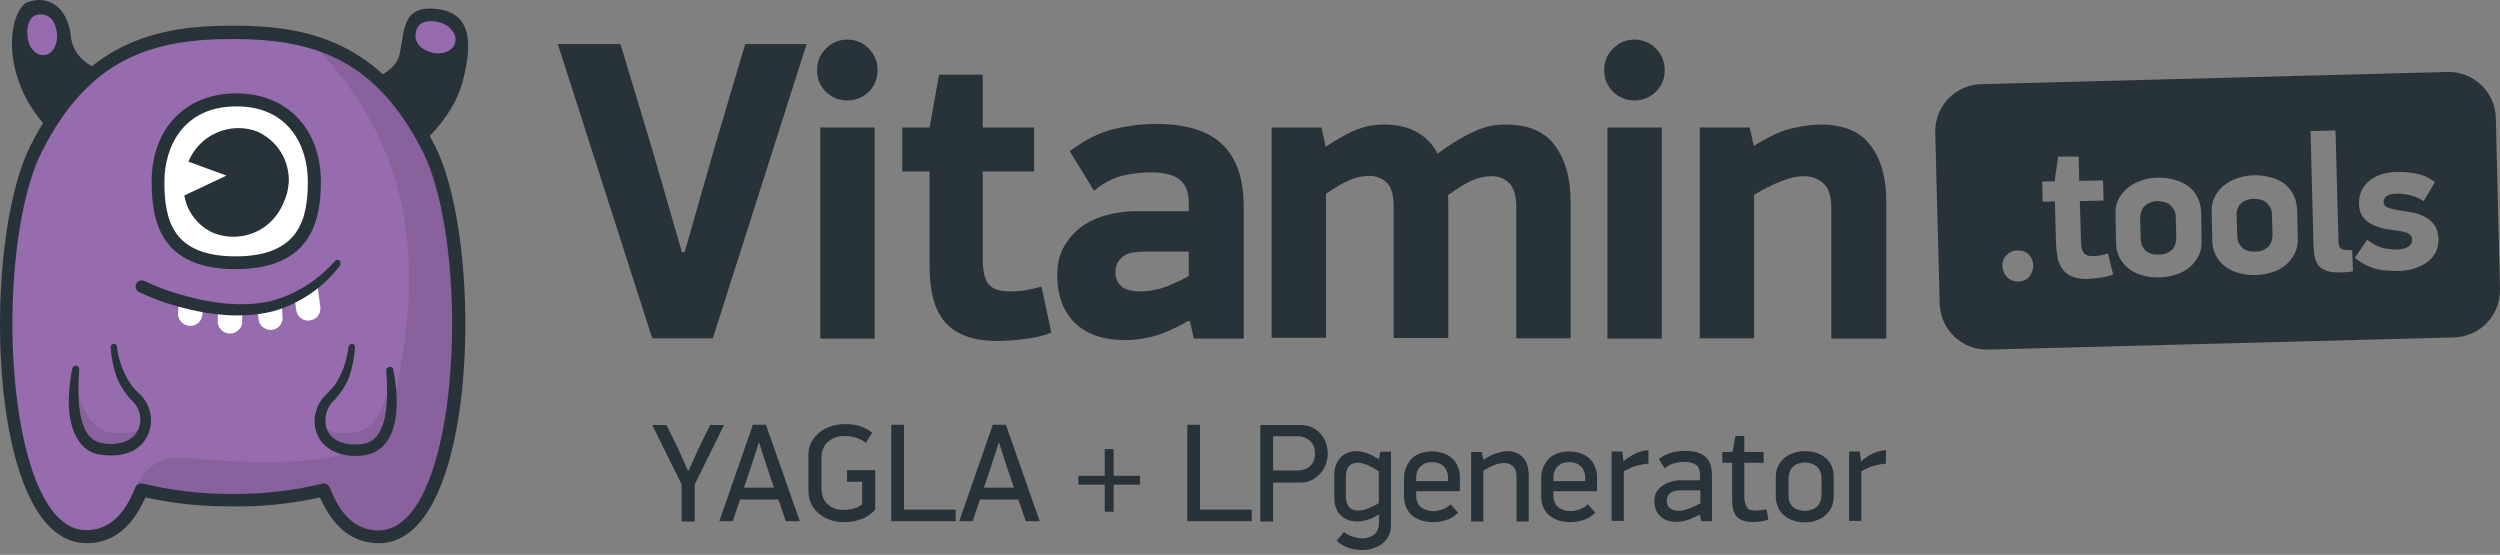 <?xml version="1.0" encoding="UTF-8"?> <svg xmlns="http://www.w3.org/2000/svg" width="392" height="87" viewBox="0 0 392 87" fill="none"><rect x="0" y="0" width="392" height="87" fill="#808080" stroke="none"/><path d="M107.345 39.545L112.047 23.11L116.843 6.908H126.48L111.768 53.047H102.27L87.465 6.908H97.288L102.317 23.576L106.926 39.545H107.345Z" fill="#273339"></path><path d="M128.109 11.005C128.109 9.655 128.575 8.538 129.506 7.607C130.437 6.675 131.555 6.21 132.858 6.21C134.162 6.21 135.279 6.675 136.21 7.607C137.142 8.538 137.607 9.702 137.607 11.005C137.607 12.355 137.142 13.473 136.21 14.404C135.279 15.289 134.162 15.754 132.858 15.754C131.555 15.754 130.437 15.289 129.506 14.404C128.575 13.473 128.109 12.355 128.109 11.005ZM128.622 53.047V19.991H137.142V53.093H128.622V53.047Z" fill="#273339"></path><path d="M141.473 26.881V19.991H145.756L147.246 11.704H154.09V19.991H162.144V26.881H154.09V40.662C154.09 42.245 154.323 43.456 154.835 44.34C155.393 45.225 156.557 45.691 158.466 45.691C159.071 45.691 159.816 45.644 160.608 45.551C161.399 45.411 162.284 45.225 163.308 44.946L164.845 52.162C163.401 52.721 161.911 53.047 160.375 53.186C158.839 53.373 157.582 53.466 156.511 53.466C154.369 53.466 152.6 53.186 151.157 52.581C149.76 52.022 148.689 51.184 147.898 50.16C147.106 49.089 146.547 47.832 146.222 46.389C145.896 44.899 145.756 43.316 145.756 41.64V26.881H141.473Z" fill="#273339"></path><path d="M186.493 39.452H179.37C178.812 39.452 178.299 39.498 177.741 39.592C177.229 39.638 176.763 39.778 176.344 40.057C175.925 40.29 175.599 40.616 175.32 41.081C175.04 41.5 174.901 42.013 174.901 42.711C174.901 43.596 175.227 44.34 175.832 44.899C176.484 45.458 177.461 45.691 178.765 45.691C180.208 45.691 181.605 45.411 183.002 44.899C184.398 44.34 185.516 43.782 186.4 43.27V39.452H186.493ZM186.354 50.3C184.352 51.464 182.536 52.255 180.907 52.721C179.277 53.14 177.787 53.326 176.437 53.326C173.038 53.326 170.431 52.441 168.522 50.626C166.707 48.81 165.775 46.296 165.775 43.176C165.775 41.361 166.148 39.824 166.893 38.567C167.638 37.264 168.615 36.239 169.779 35.401C170.99 34.61 172.293 34.005 173.737 33.679C175.18 33.306 176.53 33.12 177.834 33.12H186.4V31.723C186.4 30.14 185.935 29.023 185.05 28.232C184.166 27.44 182.583 27.021 180.301 27.021C179.231 27.021 177.88 27.161 176.297 27.487C174.714 27.812 173.131 28.604 171.549 29.908L167.731 23.715C170.059 21.946 172.387 20.782 174.714 20.224C177.089 19.665 179.231 19.432 181.232 19.432C185.981 19.432 189.427 20.503 191.661 22.645C193.896 24.786 195.014 28.045 195.014 32.375V53.093H187.192L186.587 50.393L186.354 50.3Z" fill="#273339"></path><path d="M217.036 19.525C219.084 19.525 220.807 19.944 222.204 20.736C223.601 21.527 224.671 22.645 225.416 24.088C226.813 23.064 228.023 22.272 229.094 21.667C230.165 21.062 231.143 20.596 231.981 20.27C232.819 19.944 233.564 19.758 234.169 19.665C234.821 19.572 235.473 19.525 236.031 19.525C239.663 19.525 242.27 20.643 243.853 22.878C245.483 25.112 246.274 28.045 246.274 31.63V53.047H237.754V32.468C237.754 30.699 237.382 29.442 236.637 28.697C235.938 27.999 235.007 27.626 233.843 27.626C232.865 27.626 231.841 27.859 230.817 28.278C229.839 28.744 228.582 29.489 227.046 30.606C227.092 31.165 227.092 31.677 227.092 32.236C227.092 32.748 227.092 33.26 227.092 33.772V53H218.526V32.375C218.526 30.559 218.153 29.302 217.408 28.604C216.663 27.952 215.779 27.58 214.801 27.58C213.777 27.58 212.753 27.766 211.728 28.185C210.751 28.604 209.494 29.302 207.911 30.373V52.954H199.391V19.991H207.212L207.864 23.017C208.981 22.272 210.006 21.667 210.89 21.201C211.775 20.689 212.566 20.363 213.311 20.131C214.01 19.851 214.661 19.712 215.267 19.665C215.872 19.572 216.477 19.525 217.036 19.525Z" fill="#273339"></path><path d="M251.533 11.005C251.533 9.655 251.999 8.538 252.93 7.607C253.861 6.675 254.978 6.21 256.282 6.21C257.586 6.21 258.703 6.675 259.634 7.607C260.565 8.538 261.031 9.702 261.031 11.005C261.031 12.355 260.565 13.473 259.634 14.404C258.703 15.289 257.586 15.754 256.282 15.754C254.978 15.754 253.861 15.289 252.93 14.404C251.999 13.473 251.533 12.355 251.533 11.005ZM252.045 53.047V19.991H260.565V53.093H252.045V53.047Z" fill="#273339"></path><path d="M287.15 53.047V32.608C287.15 30.746 286.731 29.442 285.893 28.744C285.055 27.999 284.031 27.626 282.821 27.626C281.796 27.626 280.632 27.859 279.422 28.371C278.165 28.837 276.721 29.535 275.045 30.559V53.047H266.525V19.991H274.347L274.999 22.878C277.466 21.341 279.515 20.41 281.144 20.084C282.821 19.712 284.264 19.525 285.381 19.525C289.059 19.525 291.666 20.596 293.296 22.784C294.925 24.926 295.764 27.813 295.764 31.444V53.093H287.15V53.047Z" fill="#273339"></path><path fill-rule="evenodd" clip-rule="evenodd" d="M318.809 41.547C318.809 42.245 318.623 42.851 318.204 43.363C317.785 43.875 317.226 44.108 316.481 44.154C315.783 44.154 315.178 43.922 314.712 43.456C314.247 42.99 314.014 42.385 313.967 41.687C313.967 41.035 314.154 40.476 314.619 40.011C315.085 39.545 315.643 39.266 316.342 39.266C317.04 39.266 317.645 39.452 318.111 39.918C318.53 40.337 318.763 40.849 318.809 41.547ZM325.933 24.554L326.026 28.371L329.75 28.278L329.843 31.444L326.119 31.537L326.305 37.916C326.305 38.614 326.445 39.219 326.678 39.592C326.957 40.011 327.516 40.197 328.354 40.15C328.633 40.15 328.959 40.104 329.331 40.057C329.704 39.964 330.123 39.871 330.542 39.731L331.333 43.037C330.681 43.316 329.983 43.456 329.285 43.549C328.586 43.642 327.981 43.689 327.516 43.735C326.538 43.782 325.7 43.642 325.048 43.409C324.396 43.177 323.884 42.804 323.512 42.339C323.139 41.873 322.86 41.268 322.674 40.616C322.534 39.918 322.441 39.219 322.394 38.428L322.208 31.584L320.299 31.63L320.206 28.464L322.161 28.418L322.72 24.554H325.933ZM345.207 37.729C345.254 38.66 345.068 39.498 344.695 40.197C344.323 40.895 343.857 41.501 343.205 42.013C342.6 42.478 341.902 42.851 341.11 43.084C340.319 43.316 339.481 43.456 338.643 43.502C337.758 43.502 336.92 43.456 336.129 43.223C335.337 43.037 334.592 42.711 333.941 42.245C333.289 41.78 332.823 41.221 332.404 40.523C332.032 39.824 331.799 39.033 331.799 38.055L331.706 33.632C331.659 32.701 331.845 31.863 332.218 31.165C332.59 30.466 333.102 29.861 333.708 29.396C334.313 28.883 335.058 28.558 335.849 28.278C336.687 27.999 337.479 27.859 338.363 27.859C339.248 27.813 340.133 27.952 340.924 28.185C341.762 28.371 342.461 28.744 343.066 29.163C343.718 29.628 344.183 30.187 344.556 30.932C344.928 31.63 345.114 32.422 345.161 33.4L345.207 37.729ZM358.104 28.744C358.756 29.209 359.221 29.768 359.594 30.513C359.966 31.211 360.152 32.003 360.199 32.98L360.292 37.357C360.339 38.288 360.152 39.126 359.78 39.824C359.407 40.523 358.942 41.128 358.29 41.64C357.685 42.106 356.986 42.478 356.195 42.711C355.404 42.944 354.565 43.084 353.727 43.13C352.843 43.13 352.005 43.084 351.213 42.851C350.422 42.664 349.677 42.339 349.025 41.873C348.373 41.407 347.908 40.849 347.489 40.15C347.116 39.452 346.883 38.66 346.883 37.683L346.79 33.26C346.744 32.329 346.93 31.491 347.303 30.792C347.675 30.094 348.187 29.489 348.792 29.023C349.398 28.511 350.143 28.185 350.934 27.906C351.772 27.626 352.564 27.487 353.448 27.487C354.333 27.44 355.217 27.58 356.009 27.813C356.754 27.952 357.452 28.278 358.104 28.744ZM371.187 37.59C371.978 38.195 372.723 38.614 373.514 38.847C374.259 39.033 375.051 39.126 375.842 39.126C376.541 39.126 377.099 38.986 377.565 38.707C378.03 38.428 378.217 38.055 378.217 37.59C378.217 37.217 378.077 36.938 377.751 36.705C377.472 36.472 377.006 36.333 376.308 36.239C375.609 36.146 374.865 36.007 374.12 35.914C373.375 35.774 372.676 35.541 372.071 35.262C371.466 34.983 370.907 34.563 370.535 34.051C370.116 33.539 369.929 32.841 369.883 31.956C369.883 31.165 370.023 30.466 370.302 29.861C370.628 29.256 371.047 28.697 371.559 28.325C372.071 27.906 372.676 27.58 373.375 27.347C374.073 27.114 374.771 27.021 375.516 26.975C376.727 26.928 377.844 27.021 378.822 27.207C379.8 27.394 380.824 27.813 381.802 28.558L380.032 31.537C379.241 31.025 378.449 30.699 377.705 30.559C376.96 30.42 376.308 30.327 375.656 30.373C374.958 30.373 374.492 30.559 374.166 30.792C373.887 31.072 373.701 31.398 373.747 31.723C373.747 32.096 373.98 32.375 374.399 32.562C374.818 32.701 375.33 32.841 375.935 32.934C376.587 33.027 377.239 33.167 377.984 33.26C378.729 33.4 379.381 33.586 380.032 33.912C380.684 34.191 381.196 34.61 381.662 35.215C382.081 35.774 382.314 36.519 382.36 37.497C382.36 38.288 382.221 38.986 381.895 39.592C381.569 40.197 381.15 40.709 380.545 41.128C379.986 41.547 379.288 41.873 378.543 42.106C377.798 42.339 376.96 42.478 376.122 42.478C375.563 42.478 375.004 42.478 374.399 42.432C373.84 42.385 373.282 42.339 372.676 42.199C372.118 42.059 371.559 41.826 370.954 41.547C370.395 41.268 369.836 40.895 369.231 40.43L371.187 37.59ZM362.76 38.521L362.294 20.55L366.205 20.456L366.67 37.683C366.67 38.055 366.717 38.288 366.764 38.521C366.81 38.707 366.95 38.893 367.089 38.986C367.276 39.08 367.462 39.173 367.741 39.173C368.021 39.219 368.347 39.219 368.812 39.219L368.952 42.525C368.626 42.618 368.253 42.664 367.974 42.664C367.648 42.711 367.369 42.711 367.089 42.711C366.158 42.758 365.413 42.664 364.855 42.478C364.296 42.292 363.877 42.013 363.551 41.64C363.272 41.268 363.039 40.802 362.946 40.29C362.853 39.778 362.806 39.173 362.76 38.521ZM350.701 33.819L350.794 36.845C350.794 37.357 350.887 37.776 351.027 38.102C351.213 38.428 351.446 38.707 351.679 38.94C351.958 39.126 352.238 39.266 352.61 39.359C352.936 39.452 353.308 39.452 353.681 39.452C354.007 39.452 354.333 39.405 354.612 39.312C354.938 39.219 355.217 39.033 355.497 38.847C355.776 38.614 355.962 38.335 356.102 38.009C356.242 37.636 356.335 37.217 356.335 36.752L356.242 33.725C356.242 33.213 356.148 32.841 355.962 32.515C355.776 32.189 355.543 31.91 355.31 31.723C355.031 31.491 354.752 31.351 354.379 31.304C354.053 31.211 353.727 31.165 353.402 31.165C353.076 31.165 352.75 31.211 352.377 31.351C352.051 31.444 351.772 31.584 351.493 31.817C351.213 32.049 351.027 32.282 350.887 32.655C350.748 32.934 350.701 33.353 350.701 33.819ZM341.157 34.098C341.157 33.586 341.064 33.213 340.878 32.887C340.691 32.562 340.459 32.282 340.226 32.096C339.946 31.863 339.667 31.723 339.295 31.677C338.969 31.584 338.643 31.537 338.317 31.537C337.991 31.537 337.665 31.584 337.293 31.723C336.967 31.817 336.687 31.956 336.408 32.189C336.129 32.422 335.942 32.655 335.803 33.027C335.663 33.353 335.57 33.772 335.57 34.284L335.663 37.31C335.663 37.822 335.756 38.242 335.896 38.567C336.082 38.893 336.315 39.173 336.548 39.405C336.827 39.592 337.106 39.731 337.479 39.824C337.805 39.918 338.177 39.918 338.55 39.918C338.876 39.918 339.202 39.871 339.527 39.778C339.853 39.685 340.133 39.498 340.412 39.312C340.691 39.08 340.878 38.8 341.017 38.474C341.157 38.102 341.25 37.683 341.25 37.217L341.157 34.098ZM391.346 18.501C391.253 14.404 387.854 11.192 383.757 11.285L310.662 13.194C306.565 13.287 303.352 16.685 303.445 20.782L304.144 47.6C304.237 51.697 307.636 54.909 311.733 54.816L384.781 52.907C388.878 52.814 392.091 49.415 391.998 45.318L391.346 18.501Z" fill="#273339"></path><path d="M295.716 72.694C294.738 72.787 293.947 72.973 293.295 73.206C292.643 73.485 292.178 73.718 291.852 73.904V81.68H289.943V70.785H291.619L291.805 72.368C291.991 72.182 292.224 71.996 292.55 71.763C292.829 71.576 293.155 71.39 293.481 71.204C293.807 71.018 294.18 70.878 294.552 70.785C294.925 70.692 295.297 70.599 295.716 70.599V72.694ZM285.613 75.068C285.613 74.603 285.52 74.184 285.38 73.858C285.241 73.532 285.008 73.252 284.775 73.066C284.496 72.88 284.216 72.74 283.937 72.647C283.611 72.554 283.332 72.508 283.052 72.508C282.727 72.508 282.447 72.554 282.121 72.647C281.795 72.74 281.516 72.88 281.283 73.066C281.004 73.252 280.818 73.532 280.678 73.858C280.538 74.184 280.445 74.603 280.445 75.068V77.536C280.445 78.001 280.492 78.42 280.631 78.746C280.771 79.072 280.957 79.352 281.19 79.538C281.423 79.724 281.702 79.864 282.028 79.957C282.354 80.05 282.68 80.097 283.052 80.097C283.332 80.097 283.658 80.05 283.937 79.957C284.263 79.864 284.542 79.724 284.775 79.538C285.054 79.352 285.241 79.072 285.38 78.746C285.52 78.42 285.613 78.001 285.613 77.536V75.068ZM287.522 77.908C287.522 78.56 287.382 79.119 287.149 79.584C286.917 80.097 286.591 80.469 286.172 80.841C285.753 81.167 285.287 81.447 284.728 81.633C284.17 81.819 283.611 81.912 283.006 81.912C282.354 81.912 281.795 81.819 281.237 81.633C280.678 81.447 280.212 81.214 279.793 80.841C279.374 80.516 279.048 80.097 278.816 79.584C278.583 79.072 278.443 78.513 278.443 77.908V74.742C278.443 74.091 278.583 73.532 278.816 73.066C279.048 72.554 279.374 72.182 279.793 71.809C280.212 71.483 280.678 71.204 281.237 71.018C281.795 70.832 282.354 70.738 283.006 70.738C283.658 70.738 284.263 70.832 284.822 71.018C285.38 71.204 285.846 71.483 286.265 71.809C286.684 72.135 286.963 72.554 287.196 73.066C287.429 73.578 287.522 74.137 287.522 74.742V77.908ZM277.279 81.493C276.86 81.633 276.395 81.726 275.929 81.773C275.464 81.819 275.138 81.866 274.905 81.866C273.741 81.866 272.903 81.586 272.391 81.074C271.879 80.562 271.599 79.677 271.599 78.42V72.554H270.063V70.878H271.646L272.111 68.364H273.508V70.878H276.534V72.554H273.508V77.862C273.508 78.327 273.555 78.653 273.648 78.933C273.741 79.212 273.834 79.445 273.974 79.631C274.113 79.817 274.3 79.91 274.486 79.957C274.672 80.003 274.905 80.05 275.184 80.05C275.417 80.05 275.696 80.05 276.022 80.003C276.302 79.957 276.627 79.91 277 79.864L277.279 81.493ZM266.524 76.884H263.638C263.405 76.884 263.172 76.884 262.893 76.931C262.614 76.977 262.381 77.024 262.148 77.163C261.915 77.257 261.729 77.443 261.589 77.675C261.45 77.908 261.357 78.188 261.357 78.56C261.357 79.072 261.543 79.491 261.915 79.724C262.288 80.003 262.753 80.097 263.265 80.097C263.545 80.097 263.824 80.05 264.15 79.957C264.429 79.864 264.755 79.771 265.035 79.677C265.314 79.538 265.593 79.445 265.873 79.305C266.152 79.165 266.385 79.026 266.618 78.933V76.884H266.524ZM266.478 80.702C265.593 81.167 264.895 81.493 264.336 81.633C263.778 81.773 263.312 81.819 262.846 81.819C261.776 81.819 260.938 81.54 260.332 80.934C259.681 80.329 259.401 79.538 259.401 78.56C259.401 77.955 259.541 77.443 259.82 77.024C260.1 76.605 260.425 76.279 260.844 76.046C261.263 75.767 261.682 75.627 262.148 75.487C262.614 75.394 263.033 75.301 263.405 75.301H266.571V74.463C266.571 73.718 266.338 73.159 265.919 72.88C265.5 72.601 264.895 72.415 264.103 72.415C263.731 72.415 263.265 72.461 262.707 72.601C262.148 72.694 261.589 72.973 261.031 73.439L260.1 71.996C260.798 71.437 261.496 71.111 262.241 70.925C262.94 70.785 263.638 70.692 264.243 70.692C265.686 70.692 266.711 71.018 267.409 71.623C268.107 72.228 268.433 73.206 268.433 74.51V81.726H266.757L266.524 80.702H266.478ZM258.47 72.694C257.492 72.787 256.701 72.973 256.049 73.206C255.397 73.485 254.932 73.718 254.606 73.904V81.68H252.697V70.785H254.373L254.559 72.368C254.745 72.182 254.978 71.996 255.304 71.763C255.583 71.576 255.909 71.39 256.235 71.204C256.561 71.018 256.934 70.878 257.306 70.785C257.679 70.692 258.051 70.599 258.47 70.599V72.694ZM248.553 75.022C248.553 74.556 248.507 74.184 248.367 73.858C248.227 73.532 248.041 73.252 247.808 73.066C247.576 72.834 247.296 72.694 247.017 72.601C246.738 72.508 246.412 72.461 246.039 72.461C245.713 72.461 245.387 72.508 245.108 72.601C244.829 72.694 244.549 72.88 244.317 73.066C244.084 73.252 243.898 73.532 243.758 73.858C243.618 74.184 243.572 74.556 243.572 74.975V75.441H248.553V75.022ZM243.572 76.977V77.722C243.572 78.141 243.665 78.513 243.804 78.84C243.944 79.119 244.13 79.398 244.41 79.584C244.642 79.771 244.968 79.91 245.294 80.003C245.62 80.097 245.946 80.143 246.318 80.143C246.691 80.143 247.11 80.05 247.576 79.91C248.041 79.771 248.507 79.491 248.972 79.072L250.136 80.376C249.578 80.934 248.972 81.354 248.274 81.54C247.576 81.773 246.924 81.866 246.225 81.866C245.62 81.866 245.015 81.773 244.456 81.633C243.898 81.447 243.432 81.214 243.013 80.888C242.594 80.562 242.268 80.143 242.035 79.631C241.802 79.119 241.663 78.56 241.663 77.908V75.022C241.663 74.37 241.756 73.811 241.989 73.252C242.221 72.74 242.501 72.275 242.873 71.902C243.246 71.53 243.711 71.251 244.27 71.064C244.782 70.878 245.387 70.785 246.039 70.785C246.691 70.785 247.25 70.878 247.808 71.064C248.367 71.251 248.833 71.53 249.205 71.856C249.578 72.228 249.903 72.647 250.09 73.159C250.322 73.672 250.416 74.23 250.416 74.882V77.024H243.572V76.977ZM236.309 70.738C237.379 70.738 238.217 71.064 238.823 71.763C239.428 72.415 239.707 73.392 239.707 74.649V81.773H237.798V74.882C237.798 74.044 237.612 73.439 237.24 73.113C236.867 72.787 236.402 72.601 235.843 72.601C235.424 72.601 234.865 72.694 234.307 72.927C233.701 73.159 233.143 73.439 232.584 73.811V81.773H230.675V70.878H232.351L232.584 72.089C233.05 71.809 233.469 71.576 233.841 71.39C234.214 71.204 234.539 71.064 234.819 71.018C235.098 70.925 235.377 70.878 235.61 70.832C235.89 70.738 236.076 70.738 236.309 70.738ZM227.044 75.022C227.044 74.556 226.997 74.184 226.857 73.858C226.718 73.532 226.532 73.252 226.299 73.066C226.066 72.834 225.787 72.694 225.507 72.601C225.228 72.508 224.902 72.461 224.53 72.461C224.204 72.461 223.878 72.508 223.598 72.601C223.319 72.694 223.04 72.88 222.807 73.066C222.574 73.252 222.388 73.532 222.248 73.858C222.109 74.184 222.062 74.556 222.062 74.975V75.441H227.044V75.022ZM222.062 76.977V77.722C222.062 78.141 222.155 78.513 222.295 78.84C222.435 79.119 222.621 79.398 222.9 79.584C223.133 79.771 223.459 79.91 223.785 80.003C224.111 80.097 224.436 80.143 224.809 80.143C225.181 80.143 225.6 80.05 226.066 79.91C226.532 79.771 226.997 79.491 227.463 79.072L228.627 80.376C228.068 80.934 227.463 81.354 226.764 81.54C226.066 81.773 225.414 81.866 224.716 81.866C224.111 81.866 223.505 81.773 222.947 81.633C222.388 81.447 221.922 81.214 221.503 80.888C221.084 80.562 220.758 80.143 220.526 79.631C220.293 79.119 220.153 78.56 220.153 77.908V75.022C220.153 74.37 220.246 73.811 220.479 73.252C220.712 72.74 220.991 72.275 221.364 71.902C221.736 71.53 222.202 71.251 222.76 71.064C223.273 70.878 223.878 70.785 224.53 70.785C225.181 70.785 225.74 70.878 226.299 71.064C226.857 71.251 227.323 71.53 227.695 71.856C228.068 72.228 228.394 72.647 228.58 73.159C228.813 73.672 228.906 74.23 228.906 74.882V77.024H222.062V76.977ZM216.196 73.904C215.637 73.532 215.078 73.206 214.473 72.927C213.868 72.694 213.356 72.554 212.937 72.554C212.332 72.554 211.866 72.74 211.54 73.066C211.214 73.392 211.028 73.998 211.028 74.882V77.722C211.028 78.56 211.214 79.165 211.54 79.538C211.912 79.91 212.378 80.05 212.937 80.05C213.402 80.05 213.914 79.957 214.52 79.724C215.125 79.491 215.684 79.212 216.196 78.886V73.904ZM212.751 70.738C213.123 70.738 213.589 70.832 214.147 70.971C214.659 71.157 215.358 71.483 216.196 71.996L216.429 70.832H218.105V82.378C218.105 83.03 217.965 83.542 217.732 84.054C217.499 84.519 217.127 84.939 216.708 85.264C216.289 85.59 215.777 85.823 215.218 86.009C214.659 86.195 214.101 86.242 213.495 86.242C212.844 86.242 212.192 86.149 211.493 85.916C210.795 85.683 210.143 85.311 209.585 84.799L210.749 83.402C210.935 83.542 211.121 83.728 211.354 83.821C211.587 83.961 211.819 84.054 212.099 84.147C212.378 84.24 212.611 84.287 212.844 84.333C213.076 84.38 213.309 84.426 213.495 84.426C213.868 84.426 214.194 84.38 214.52 84.287C214.846 84.194 215.125 84.054 215.404 83.868C215.684 83.681 215.87 83.402 216.01 83.076C216.149 82.75 216.242 82.378 216.242 81.912V80.655C215.497 81.121 214.846 81.4 214.287 81.54C213.728 81.68 213.216 81.773 212.844 81.773C211.773 81.773 210.888 81.447 210.236 80.795C209.538 80.143 209.212 79.165 209.212 77.908V74.603C209.212 73.346 209.538 72.415 210.236 71.716C210.842 71.064 211.68 70.738 212.751 70.738ZM206.186 71.111C206.186 70.273 205.953 69.621 205.441 69.156C204.929 68.69 204.277 68.411 203.486 68.411H199.621V73.765H203.486C204.277 73.765 204.929 73.532 205.441 73.066C205.953 72.601 206.186 71.949 206.186 71.111ZM208.188 71.111C208.188 71.67 208.095 72.182 207.909 72.74C207.722 73.252 207.443 73.765 207.071 74.184C206.698 74.603 206.279 74.975 205.72 75.254C205.208 75.534 204.603 75.674 203.905 75.674H199.621V81.773H197.619V66.641H203.905C204.65 66.641 205.255 66.781 205.813 67.06C206.326 67.34 206.791 67.666 207.164 68.131C207.536 68.55 207.769 69.062 207.955 69.575C208.095 70.04 208.188 70.599 208.188 71.111ZM186.166 81.726V66.595H188.168V79.91H196.269V81.726H186.166ZM174.62 75.999V80.236H173.223V75.999H169.08V74.603H173.223V70.412H174.62V74.603H178.764V75.999H174.62ZM156.602 69.388L155.485 72.88L154.274 76.465H158.977L157.766 72.88L156.649 69.388H156.602ZM160.839 81.726L159.675 78.327H153.669L152.505 81.726H150.41L155.671 66.595H157.72L163.027 81.726H160.839ZM139.748 81.726V66.595H141.75V79.91H149.851V81.726H139.748ZM137.234 79.91C136.908 80.283 136.582 80.562 136.163 80.841C135.791 81.121 135.372 81.307 134.906 81.447C134.487 81.586 134.022 81.726 133.603 81.773C133.137 81.866 132.718 81.866 132.299 81.866C131.554 81.866 130.856 81.773 130.204 81.54C129.552 81.307 128.947 80.981 128.435 80.562C127.923 80.143 127.504 79.631 127.224 79.026C126.898 78.42 126.759 77.722 126.759 76.931V71.39C126.759 70.645 126.898 69.947 127.224 69.342C127.55 68.737 127.969 68.224 128.481 67.805C128.994 67.386 129.645 67.06 130.344 66.828C131.042 66.595 131.787 66.502 132.532 66.502C133.37 66.502 134.161 66.595 134.86 66.828C135.558 67.06 136.21 67.386 136.769 67.852L135.744 69.435C135.372 69.109 134.86 68.83 134.255 68.643C133.649 68.457 133.091 68.364 132.485 68.364C132.02 68.364 131.554 68.411 131.135 68.55C130.716 68.69 130.297 68.876 129.971 69.156C129.599 69.435 129.319 69.807 129.133 70.226C128.9 70.645 128.807 71.204 128.807 71.809V76.512C128.807 77.117 128.9 77.675 129.087 78.094C129.273 78.56 129.552 78.886 129.878 79.165C130.204 79.445 130.577 79.631 130.996 79.771C131.415 79.91 131.834 79.957 132.299 79.957C132.625 79.957 133.044 79.91 133.603 79.817C134.115 79.724 134.674 79.491 135.186 79.072V75.534H132.811V73.718H137.234V79.91ZM118.984 69.388L117.866 72.88L116.656 76.465H121.358L120.148 72.88L119.03 69.388H118.984ZM123.22 81.726L122.056 78.327H116.051L114.887 81.726H112.792L118.053 66.595H120.101L125.409 81.726H123.22ZM107.996 73.765L109.626 70.133L111.348 66.641H113.536L108.927 75.953V81.773H106.879V75.953L102.27 66.641H104.504L106.273 70.226L107.856 73.765H107.996Z" fill="#273339"></path><path d="M56.645 12.821C56.645 12.821 61.952 12.03 62.697 8.351C63.442 4.673 63.069 0.763 68.563 1.414C74.01 2.066 74.104 6.908 72.521 12.867C70.938 18.827 65.258 23.715 62.231 25.531" fill="#273339"></path><path d="M67.632 8.212C69.354 8.677 70.984 8.025 71.356 6.722C71.729 5.418 70.611 3.975 68.935 3.509C67.213 3.044 65.537 3.37 65.211 4.999C64.885 6.675 65.956 7.746 67.632 8.212Z" fill="#976CAF"></path><path d="M17.163 11.378C17.163 11.378 11.669 10.54 11.111 5.698C10.552 0.856 7.433 -0.727 4.406 0.297C1.427 1.321 -0.901 12.914 9.388 21.993L17.163 11.378Z" fill="#273339"></path><path fill-rule="evenodd" clip-rule="evenodd" d="M59.391 84.147C55.201 84.147 52.5 81.214 50.778 76.791C46.075 77.908 41.28 78.467 36.485 78.374C31.643 78.467 26.847 77.908 22.192 76.791C20.469 81.214 17.768 84.147 13.578 84.147C4.919 84.147 1.101 67.526 1.008 50.998C1.008 41.314 2.311 31.677 4.732 25.438C5.012 24.693 5.338 24.041 5.617 23.389C13.299 8.072 23.774 5.046 36.485 5.046C49.195 5.046 59.577 8.025 67.306 23.389C75.034 38.846 73.684 84.147 59.391 84.147Z" fill="#976CAF"></path><path opacity="0.102" fill-rule="evenodd" clip-rule="evenodd" d="M59.39 84.147C55.2 84.147 52.499 81.214 50.777 76.791C46.075 77.908 41.279 78.467 36.484 78.374C31.316 78.327 26.195 77.676 21.213 76.418C21.213 76.418 23.355 71.437 28.057 71.716C32.759 71.996 59.716 75.348 61.392 65.105C63.068 54.862 71.076 28.697 48.542 6.396C55.898 8.538 62.23 13.24 67.305 23.436C74.987 38.754 73.683 84.147 59.39 84.147Z" fill="#010101"></path><path opacity="0.102" fill-rule="evenodd" clip-rule="evenodd" d="M22.797 66.362C22.564 68.83 20.376 71.157 15.767 70.413C10.832 69.621 11.391 61.52 11.716 58.727C11.716 58.727 12.461 66.967 17.117 67.759C21.866 68.504 22.797 66.362 22.797 66.362Z" fill="#010101"></path><path opacity="0.102" fill-rule="evenodd" clip-rule="evenodd" d="M50.172 66.362C50.405 68.83 52.593 71.157 57.202 70.413C62.137 69.621 61.578 61.52 61.253 58.727C61.253 58.727 60.508 66.967 55.805 67.759C51.103 68.504 50.172 66.362 50.172 66.362Z" fill="#010101"></path><path d="M50.778 75.813C50.964 75.813 51.197 75.86 51.337 75.999C51.523 76.093 51.616 76.279 51.709 76.465C53.478 80.981 55.946 83.169 59.345 83.169C61.672 83.169 63.721 81.726 65.49 78.933C68.796 73.625 70.798 63.336 70.891 51.557C70.984 40.243 69.215 29.675 66.375 23.948C58.972 9.143 49.055 6.117 36.438 6.117C23.821 6.117 13.904 9.143 6.502 23.901C3.615 29.628 1.893 40.197 1.939 51.51C2.079 63.289 4.034 73.532 7.386 78.886C9.156 81.726 11.204 83.123 13.532 83.123C16.931 83.123 19.445 80.934 21.214 76.418C21.307 76.186 21.493 75.999 21.68 75.906C21.912 75.813 22.145 75.767 22.378 75.813C26.987 76.931 31.689 77.489 36.392 77.443C41.141 77.489 45.843 76.977 50.452 75.86C50.638 75.813 50.685 75.813 50.778 75.813ZM59.391 85.171C55.341 85.171 52.268 82.75 50.173 78.001C45.657 78.979 41.094 79.491 36.485 79.398C31.876 79.445 27.266 78.979 22.797 78.001C20.702 82.75 17.629 85.171 13.579 85.171C10.506 85.171 7.852 83.402 5.71 79.91C-2.018 67.433 -1.46 35.308 4.733 22.924C13.066 6.303 24.892 4.021 36.485 4.021C48.078 4.021 59.903 6.303 68.237 22.924C74.429 35.262 74.988 67.386 67.259 79.91C65.118 83.402 62.464 85.171 59.391 85.171Z" fill="#273339"></path><path d="M12.415 57.982C12.229 61.241 11.763 68.737 15.953 69.481C18.281 69.947 21.261 69.342 21.913 66.688C22.052 66.036 22.052 65.385 21.866 64.779C21.727 64.174 21.401 63.569 20.982 63.103C19.818 61.986 18.887 60.636 18.281 59.099C17.769 57.609 17.443 56.026 17.35 54.444C17.35 54.304 17.397 54.164 17.49 54.071C17.583 53.978 17.723 53.885 17.816 53.885C17.955 53.885 18.048 53.931 18.142 53.978C18.235 54.071 18.328 54.164 18.328 54.304C18.561 56.492 19.352 58.587 20.609 60.403C21.028 60.962 21.587 61.474 22.145 62.032C23.077 63.01 23.635 64.36 23.682 65.71C23.729 67.107 23.263 68.411 22.378 69.481C20.702 71.39 18.002 71.623 15.674 71.297C11.623 70.645 10.692 65.897 10.786 62.451C10.832 60.868 11.018 59.285 11.344 57.749C11.344 57.656 11.391 57.609 11.437 57.563C11.484 57.516 11.53 57.47 11.577 57.423C11.623 57.377 11.717 57.377 11.763 57.33C11.856 57.33 11.903 57.33 11.996 57.33C12.136 57.377 12.229 57.423 12.322 57.563C12.415 57.703 12.461 57.842 12.415 57.982Z" fill="#273339"></path><path d="M61.626 57.749C62.557 62.172 63.069 70.18 57.389 71.344C54.084 71.949 50.173 70.785 49.428 67.107C49.242 66.222 49.288 65.291 49.568 64.453C49.801 63.569 50.266 62.777 50.871 62.125C51.43 61.52 51.942 61.055 52.408 60.496C53.665 58.68 54.41 56.538 54.643 54.35C54.643 54.304 54.689 54.211 54.736 54.164C54.782 54.117 54.829 54.071 54.875 54.024C54.922 53.978 54.968 53.978 55.062 53.931C55.108 53.931 55.201 53.931 55.248 53.931C55.388 53.931 55.481 54.024 55.574 54.117C55.667 54.211 55.667 54.35 55.667 54.49C55.574 56.073 55.248 57.656 54.736 59.146C54.13 60.636 53.199 61.986 52.035 63.15C51.616 63.615 51.291 64.221 51.151 64.872C51.011 65.524 50.965 66.176 51.104 66.781C51.663 69.435 54.736 69.994 57.064 69.575C61.254 68.83 60.788 61.334 60.555 58.028C60.555 57.889 60.602 57.795 60.695 57.702C60.788 57.609 60.881 57.563 61.021 57.516C61.161 57.516 61.254 57.516 61.393 57.563C61.44 57.563 61.533 57.656 61.626 57.749Z" fill="#273339"></path><path fill-rule="evenodd" clip-rule="evenodd" d="M49.288 28.465C49.288 35.495 47.1 41.221 36.95 41.221C26.8 41.221 24.752 35.495 24.752 28.465C24.752 21.434 28.942 15.615 37.043 15.615C45.098 15.661 49.288 21.434 49.288 28.465Z" fill="white"></path><path d="M37.044 16.685C28.71 16.685 25.777 23.064 25.777 28.511C25.777 34.61 27.128 40.197 36.951 40.197C46.961 40.197 48.265 34.284 48.265 28.511C48.311 23.017 45.331 16.639 37.044 16.685ZM36.951 42.199C25.265 42.199 23.775 34.843 23.775 28.464C23.775 20.177 29.083 14.637 37.044 14.637C45.006 14.637 50.313 20.224 50.313 28.464C50.313 34.377 48.963 42.199 36.951 42.199Z" fill="#273339"></path><path fill-rule="evenodd" clip-rule="evenodd" d="M44.447 31.817C43.609 33.865 42.026 35.541 39.977 36.426C37.929 37.31 35.647 37.357 33.552 36.565C32.342 36.053 31.271 35.215 30.479 34.191C29.641 33.167 29.129 31.956 28.896 30.652L35.508 27.533L29.548 25.345C30.386 23.296 31.969 21.667 34.018 20.782C36.066 19.898 38.348 19.851 40.396 20.643C41.374 21.108 42.305 21.76 43.05 22.552C43.795 23.343 44.4 24.321 44.773 25.345C45.145 26.369 45.331 27.487 45.285 28.557C45.192 29.768 44.912 30.839 44.447 31.817Z" fill="#273339"></path><path d="M8.923 5.232C9.109 7.001 8.224 8.538 6.921 8.631C5.617 8.77 4.453 7.467 4.314 5.651C4.127 3.882 4.686 2.252 6.316 2.252C7.899 2.252 8.737 3.463 8.923 5.232Z" fill="#976CAF"></path><path fill-rule="evenodd" clip-rule="evenodd" d="M49.8 44.899L49.52 45.132C48.543 45.83 47.379 46.203 46.308 46.901L46.215 46.948L46.448 48.624C46.494 48.857 46.587 49.09 46.68 49.322C46.82 49.555 46.96 49.741 47.193 49.881C47.379 50.021 47.612 50.16 47.844 50.207C48.077 50.253 48.356 50.3 48.589 50.253C48.822 50.207 49.055 50.114 49.288 50.021C49.52 49.881 49.707 49.741 49.846 49.508C49.986 49.322 50.126 49.09 50.172 48.857C50.219 48.624 50.265 48.345 50.219 48.112L49.8 44.899Z" fill="white"></path><path fill-rule="evenodd" clip-rule="evenodd" d="M43.702 47.739C42.631 48.018 41.514 48.158 40.397 48.205L40.536 50.02C40.583 50.532 40.816 50.951 41.188 51.277C41.56 51.603 42.073 51.743 42.538 51.743C43.05 51.696 43.516 51.464 43.842 51.091C44.168 50.719 44.354 50.253 44.307 49.741L44.168 47.553C44.028 47.646 43.842 47.692 43.702 47.739Z" fill="white"></path><path fill-rule="evenodd" clip-rule="evenodd" d="M37.975 48.112V50.253C37.975 50.533 37.975 50.766 37.882 51.045C37.788 51.278 37.649 51.51 37.462 51.697C37.276 51.883 37.09 52.023 36.811 52.162C36.578 52.255 36.299 52.302 36.066 52.302C35.786 52.302 35.554 52.255 35.321 52.162C35.088 52.069 34.855 51.883 34.669 51.697C34.483 51.51 34.343 51.278 34.25 51.045C34.157 50.812 34.11 50.533 34.157 50.253V48.112H37.975Z" fill="white"></path><path fill-rule="evenodd" clip-rule="evenodd" d="M31.875 47.646L31.735 49.322C31.688 49.834 31.456 50.3 31.083 50.626C30.711 50.952 30.199 51.138 29.686 51.091C29.174 51.045 28.709 50.812 28.383 50.44C28.057 50.067 27.871 49.555 27.917 49.043L28.057 47.274L31.875 47.646Z" fill="white"></path><path d="M53.384 41.547C50.777 45.039 47.053 47.6 42.816 48.81C37.182 50.207 31.223 49.182 25.776 47.413C24.426 46.948 23.076 46.389 21.772 45.784C21.679 45.737 21.539 45.644 21.493 45.551C21.399 45.458 21.353 45.365 21.306 45.225C21.26 45.086 21.26 44.992 21.26 44.853C21.26 44.713 21.306 44.62 21.353 44.48C21.399 44.387 21.493 44.247 21.586 44.201C21.679 44.108 21.772 44.061 21.912 44.015C22.051 43.968 22.144 43.968 22.284 43.968C22.424 43.968 22.517 44.015 22.657 44.061C23.867 44.62 25.124 45.179 26.428 45.598C31.502 47.274 37.136 48.391 42.397 47.227C46.354 46.203 49.846 43.968 52.546 40.895C52.639 40.802 52.733 40.756 52.872 40.756C53.012 40.756 53.105 40.756 53.198 40.849C53.291 40.942 53.384 41.035 53.384 41.128C53.384 41.314 53.384 41.407 53.384 41.547Z" fill="#273339"></path></svg> 